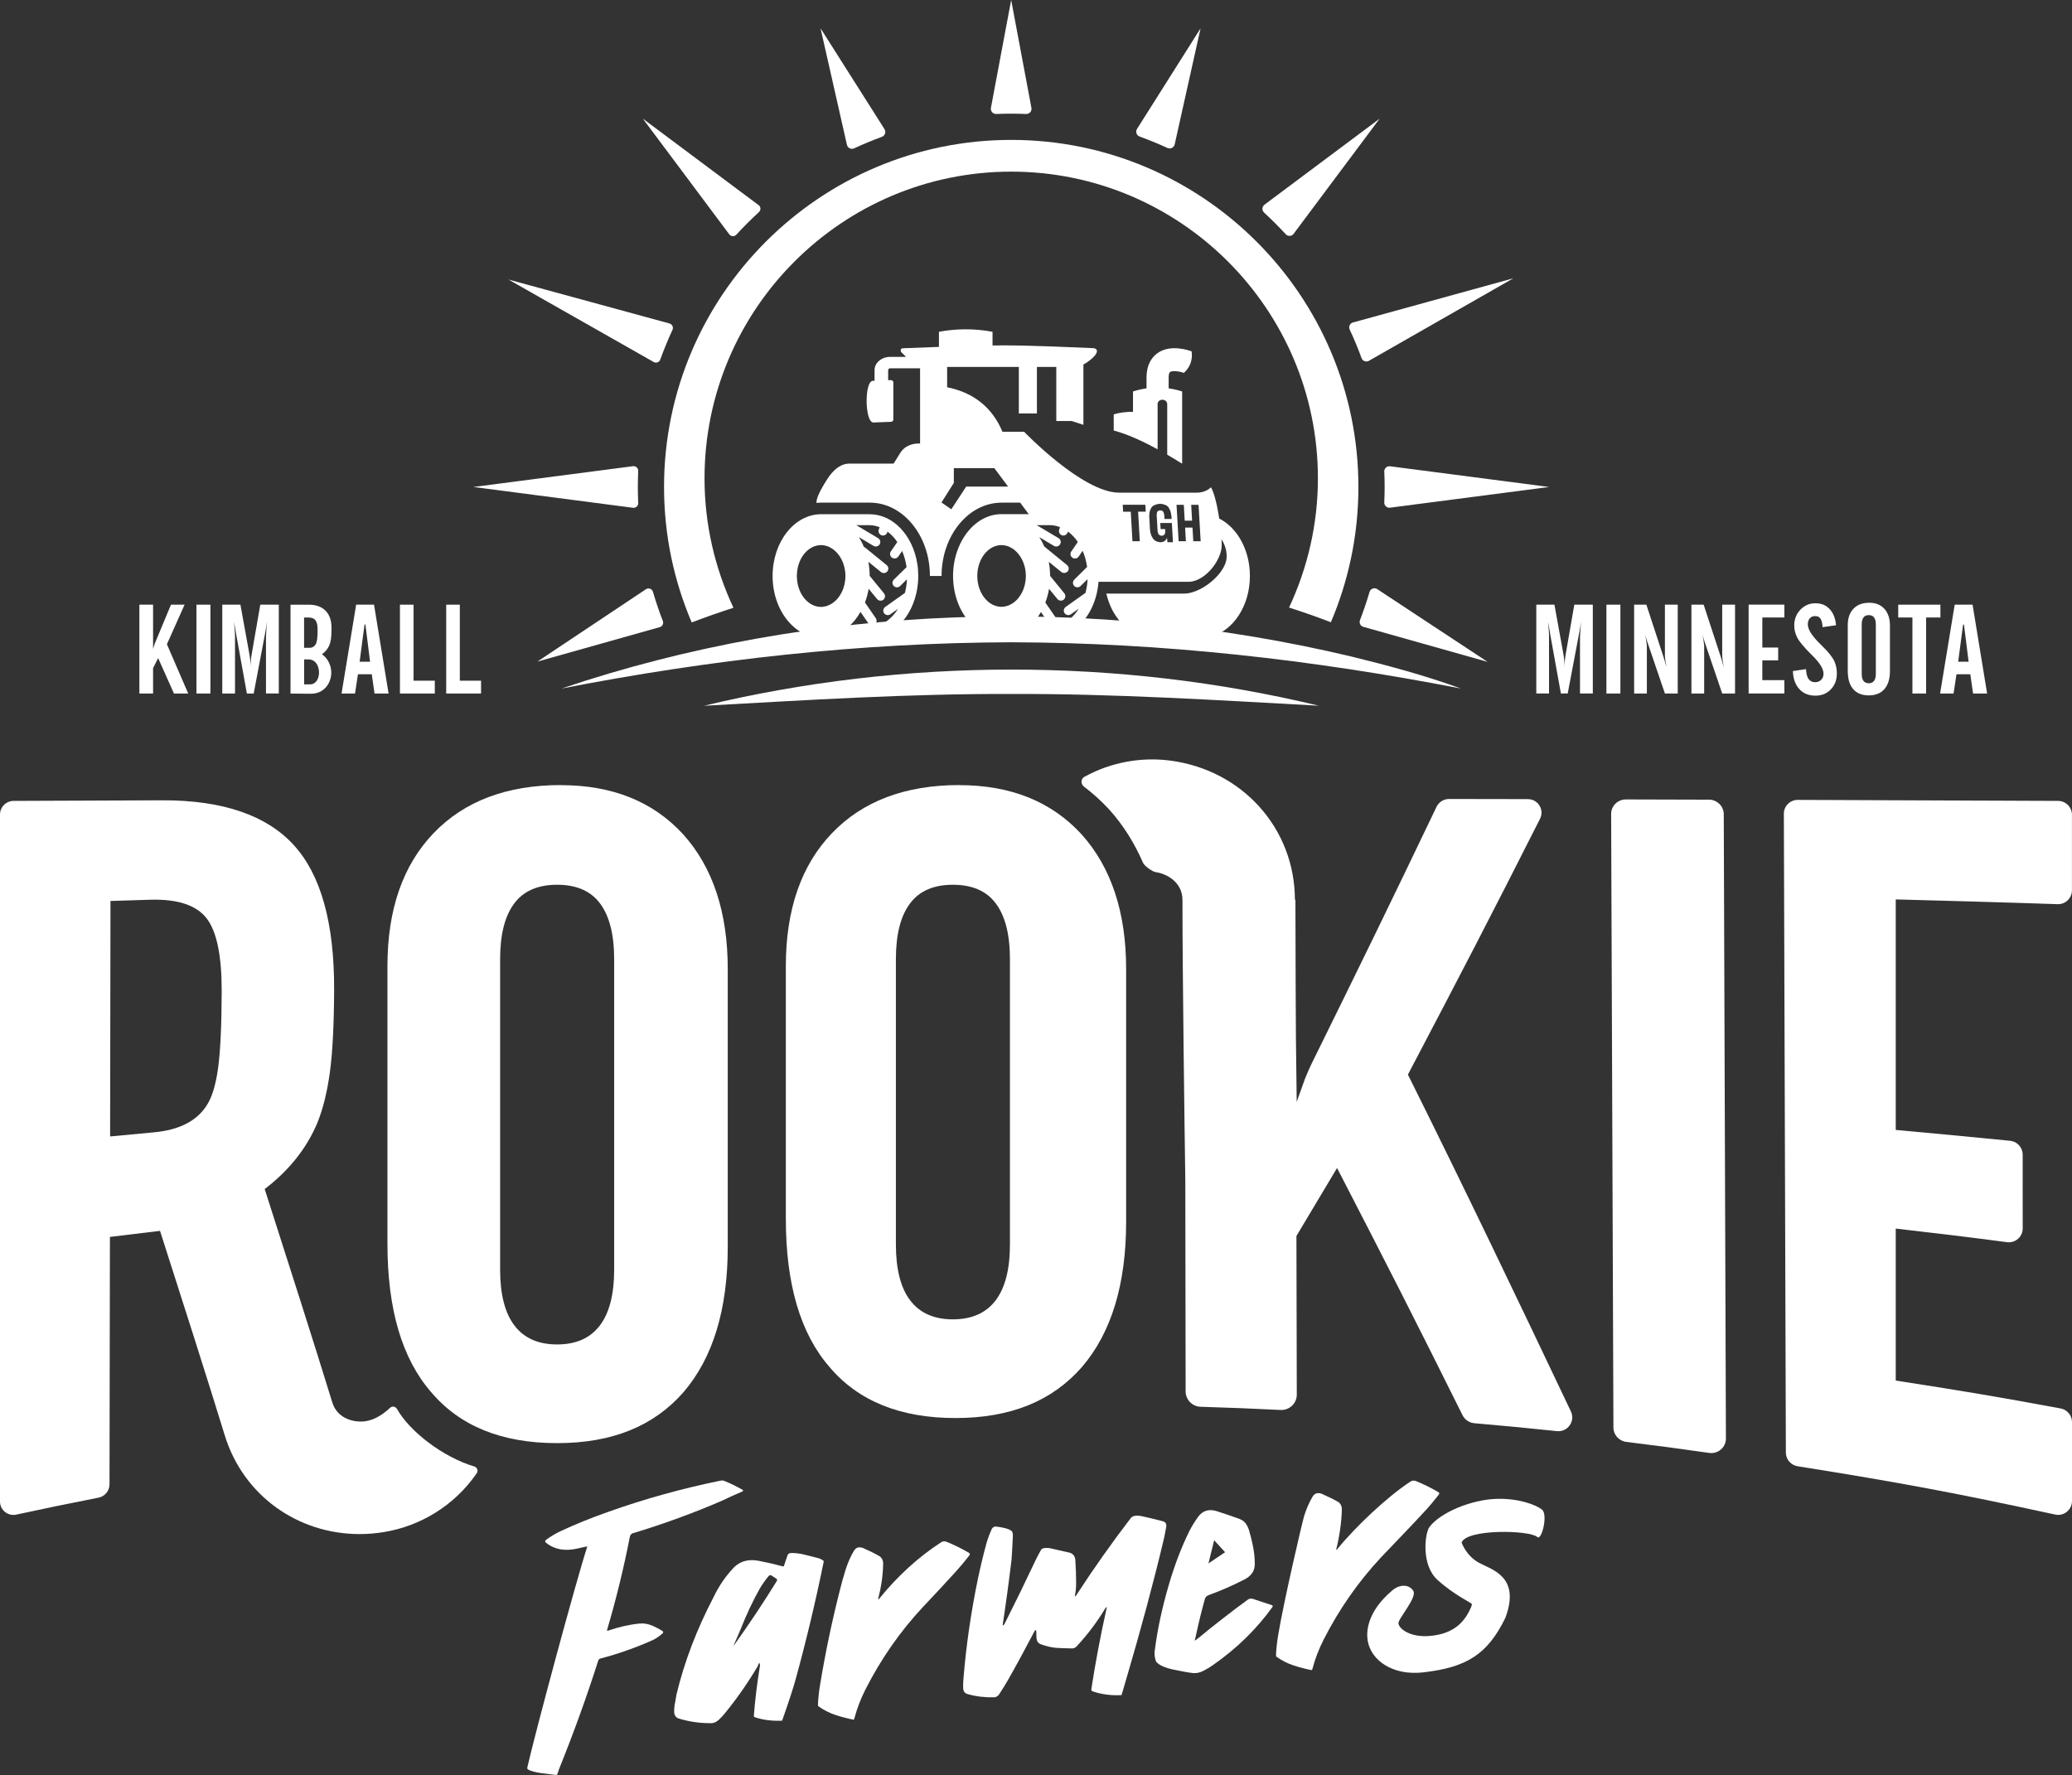 <?xml version="1.0" encoding="UTF-8"?> <svg xmlns="http://www.w3.org/2000/svg" viewBox="0 0 452.38 387.6"><rect x="0" y="0" width="452.38" height="387.6" fill="#333333" stroke="none"/><g fill="#fff"><path d="m266.2 113.26c-.08-.5-.16-1-.25-1.49s-.18-.97-.28-1.43c-.37-1.71-.81-3.17-1.29-3.94 0 0-1.03 1.18-3.07 1.18-5.29 0-11.21 0-16.97 0-7.99 0-20.74-13.29-20.74-13.29h-4.73c-2.2-5.24-6.18-8.53-12.08-9.73v-4.44h15.65v10.16h3.95v-10.16h4.23v11.82h3.39l2.53.83v-13.17c1.07-.57 2.13-1.48 2.55-2.02.64-.83.55-1.51-.48-1.56-4.18-.17-13.2-.6-19.42-.6-.76 0-1.6 0-2.49.02v-2.99c-3.9-.72-7.8-.72-11.7 0v3.3c-3.37.12-6.31.23-7.87.3-.75.03-.39.82-.39.82l1.09 1.06h-3.48c-1.88 0-3.41 1.3-3.41 2.89v2.33h-.35c-1.91.04-1.8 9.14.11 9.11l3.85-.15c.27 0 .49-.23.49-.5v-8.11c0-.29-.25-.51-.55-.5l-.58.02v-2.21c0-.21.2-.38.45-.38h6.52v16.42h-.4c-1.63 0-3.12.76-3.88 1.98l-1.5 2.41h-9.73c-1.49 0-2.96.92-4.28 2.69 0 0-2.98 4.23-2.83 5.89.35-.03.69-.06 1.05-.06h10.6c7.24 0 13.12 7.19 13.12 16.02h2.54c0-8.84 5.89-16.02 13.12-16.02h4.04l.94 1.26.93 1.25h-5.92c-3.83 0-7.18 2.6-9.04 6.48-.25.51-.46 1.04-.66 1.6-.58 1.66-.9 3.48-.9 5.41 0 3.91 1.31 7.42 3.4 9.88.65.77 1.36 1.44 2.15 1.98l.15.09c.86.57 1.79 1.01 2.77 1.26.69.18 1.4.27 2.14.27h.16 10.36s.05 0 .08 0c.73 0 1.45-.09 2.14-.27 3.57-.93 6.48-4.15 7.76-8.4.1-.32.19-.64.26-.97.19-.82.33-1.68.39-2.56h19.71c.92 0 1.85-.34 2.73-.88 2.44-1.5 4.46-4.64 4.46-7.18 0-.37-.02-.79-.04-1.23.64 1.05 1.12 2.26 1.12 3.8 0 2.48-2.76 5.54-5.77 7.08-1.19.61-2.41.99-3.52.99h-16.99c.08.33.17.65.26.96.15.48.31.96.49 1.41.2.48.42.95.66 1.4 1.45 2.68 3.64 4.67 6.19 5.47.43.13.86.23 1.31.3.41.06.82.1 1.24.1h.16 10.44c.73 0 1.45-.09 2.14-.27 4.83-1.26 8.46-6.7 8.46-13.22 0-5.69-2.77-10.54-6.68-12.53v.02zm-41.51 23.62c1-.88 1.87-1.98 2.58-3.23l1.69 2.45c.31.45.92.56 1.37.25s.56-.92.25-1.37l-2.35-3.4c.36-.95.63-1.95.81-3l1.82 2.22c.34.42.96.48 1.38.14s.48-.96.14-1.38l-2.33-2.85-.59-.72-.18-.22c0-.2-.02-.39-.02-.59-.03-.86-.12-1.69-.27-2.5l.88.72 1.13.92.73.59c.35.28.82.27 1.17.03.07-.05.15-.1.21-.17.34-.42.28-1.04-.14-1.38l-3.89-3.17-1.04-.85v.07c-.03-.08-.06-.15-.1-.23-.3-.68-.64-1.32-1.02-1.91l1.02.61.65.39 1.51.9c.47.28 1.07.12 1.35-.34.28-.47.12-1.07-.34-1.35l-3.16-1.88-1.55-.92-.05-.03h2.93c.68 0 1.33.14 1.96.36.07.02.13.06.19.08l-.03.1-.15.43c-.17.51.1 1.07.61 1.25.32.11.65.03.9-.17.15-.11.28-.26.34-.45l.07-.2c.81.6 1.53 1.35 2.15 2.26l-.47.69-.96 1.4c-.31.45-.19 1.06.26 1.36.45.31 1.06.19 1.36-.26l.7-1.02.16-.23c.1.24.2.48.29.73.31.88.55 1.82.68 2.81l-1.98 1.95-.81.8c-.39.38-.39 1-.01 1.39s1 .39 1.39 0l1.52-1.49c-.04.89-.16 1.74-.35 2.56-.03.14-.06.29-.1.43l-4.33 3.08c-.44.32-.55.93-.23 1.37.31.44.93.54 1.37.23l1.72-1.23c-1.47 2.35-3.62 3.89-6.06 3.97zm-13.73-30.64-3.26 4.97-2.15-1.48 2.7-4.28v-3.22h8.85l2.99 4.02h-9.13zm2.41 19.54c0-3.73 2.37-6.75 5.3-6.75.41 0 .81.07 1.19.19.42.12.81.32 1.19.56 1.72 1.11 2.92 3.37 2.92 5.99s-1.19 4.88-2.92 5.99c-.38.24-.77.44-1.19.56-.38.11-.78.19-1.19.19-2.93 0-5.3-3.02-5.3-6.75zm33.88-7.59-.26-4.49-.08-1.41-.03-.55h-1.67l-.09-1.51h4.95l.05.94.03.56h-1.67l.07 1.16.3 5.3h-1.61zm7.63.21-.07-.94c-.16.33-.37.57-.6.72-.12.07-.24.13-.38.17s-.26.06-.37.06c-.72 0-1.28-.25-1.69-.74-.04-.04-.05-.12-.09-.16-.34-.49-.56-1.14-.61-2l-.16-2.87c0-.11.03-.19.03-.3.01-.51.13-.93.34-1.28.07-.11.1-.25.19-.35.26-.28.61-.45 1-.56.25-.07.51-.14.82-.14s.56.06.81.14c.38.11.71.27.96.54.09.09.13.24.2.35.22.34.36.76.43 1.26.02.14.06.24.07.39l.04.63h-1.55l-.04-.62v-.16c-.01-.09-.04-.16-.05-.25-.04-.23-.1-.43-.21-.57-.15-.18-.36-.27-.64-.27s-.48.09-.61.27c-.1.13-.14.34-.15.57v.06c0 .07-.01.12-.01.19l.19 3.34c.02.36.11.63.26.82.15.18.36.28.64.28s.48-.09.61-.28c.13-.18.18-.45.16-.82l-.02-.35h-.98l-.08-1.33h2.53l.24 4.2zm2.45-.21-.23-3.98-.11-1.91-.07-1.26-.05-.8h1.59l.05.8.07 1.26.08 1.4h1.61l-.08-1.4-.07-1.26-.05-.8h1.61v.13l.05.67.07 1.26.34 5.89h-1.61l-.17-2.98h-1.61l.03.59.14 2.39z"></path><path d="m252.73 88.29c0-1.33 2.11-1.33 2.11 0v11c1.06.62 2.14 1.27 3.26 1.97v-15.78c-.98-.32-1.96-.54-2.95-.68v-2.33c0-.62.11-1.09.29-1.22.49-.36 2.01-.2 3.04.18 1.37-1.25 1.93-2.82 1.69-4.7-.46-.18-4.6-1.68-7.48.4-1.08.78-2.37 2.34-2.37 5.34v2.33c-.98.15-1.96.36-2.95.68v4.45c-1.42-.02-2.82.15-4.21.54v3.54c2.79.74 6.01 2.15 9.58 4.11v-9.82z"></path><path d="m200.28 123.15c-.96-6.19-5.25-10.86-10.4-10.86h-10.6c-5.85 0-10.6 6.04-10.6 13.49 0 3.86 1.28 7.32 3.32 9.78.29.35.6.68.92.99.89.85 1.88 1.53 2.95 2s2.22.72 3.41.72h.16 10.36s.05 0 .08 0c5.15 0 9.43-4.67 10.4-10.86.06-.41.11-.83.15-1.26.04-.45.05-.91.05-1.37 0-.47-.02-.93-.05-1.38-.03-.43-.08-.84-.15-1.26zm-12.39 10.49 1.7 2.47c.31.45.92.56 1.37.25s.56-.92.25-1.37l-2.36-3.42c.35-.95.63-1.95.81-3l1.83 2.24c.34.42.96.48 1.38.14s.48-.96.14-1.38l-3.13-3.82c0-1.06-.11-2.09-.29-3.08l2.76 2.25c.42.34 1.04.28 1.38-.14s.28-1.04-.14-1.38l-4.94-4.02v.14c-.32-.8-.7-1.54-1.15-2.24l3.22 1.92c.22.13.47.16.7.11.26-.05.5-.21.64-.45.28-.47.12-1.07-.34-1.35l-4.76-2.83h2.91c.76 0 1.48.18 2.17.44l-.18.52c-.17.51.1 1.07.61 1.25.51.17 1.07-.1 1.24-.61l.06-.19c.81.6 1.53 1.35 2.14 2.27l-1.42 2.07c-.25.36-.21.83.05 1.15.06.08.12.15.21.21.06.04.14.06.21.09.41.16.89.04 1.16-.34l.84-1.23c.46 1.08.8 2.26.97 3.54l-.11.1-2.67 2.62c-.39.38-.39 1-.01 1.39s1 .39 1.39 0l1.49-1.47c-.05 1.04-.2 2.04-.45 2.99l-4.31 3.06c-.44.32-.55.93-.23 1.37.31.44.93.54 1.37.23l1.68-1.2c-1.47 2.33-3.61 3.87-6.04 3.94h-4.77c1-.88 1.88-1.99 2.59-3.25h.03zm-13.91-7.86c0-3.73 2.37-6.75 5.3-6.75.41 0 .81.07 1.19.19.42.12.82.32 1.19.57 1.72 1.11 2.92 3.37 2.92 5.99s-1.19 4.88-2.92 5.99c-.38.24-.77.44-1.19.57-.38.11-.78.19-1.19.19-2.93 0-5.3-3.02-5.3-6.75z"></path><path d="m142.36 354.97c-.86-.37-1.75-.52-2.67-.45-2.31.23-4.63.76-6.97 1.57-.14.04-.2-.02-.17-.19 2.01-6.82 3.66-13.6 4.97-20.34.08-.37.29-.62.62-.74 6.76-2.04 13.3-4.43 19.62-7.17 1.42-.69 2.88-1.35 4.38-1.99.11-.1.13-.2.04-.3-1.2-.7-2.53-1.36-4.01-1.97-.31-.11-.57-.13-.79-.08-8.46 1.73-16.63 3.99-24.5 6.8-3.73 1.31-7.21 2.71-10.44 4.22-1.09.51-2.13 1.13-3.13 1.85-.33.26-.37.49-.12.68 1.86 1.52 4.21 1.93 7.05 1.25 1.04-.24 1.99-.45 1.99-.42-2.48 7.6-11.41 40.79-13.11 48.3-.03.17.03.31.17.4 1.25.78 4.42.96 6.15 1.21.11.02.19-.05.25-.2.11-.37.24-.74.37-1.09 3.2-7.93 6.05-15.83 8.56-23.71.06-.2.19-.34.42-.42 3.92-1.03 7.75-2.37 11.48-4.04.75-.36 1.47-.86 2.17-1.49.14-.18.14-.33 0-.46-.7-.45-1.48-.86-2.34-1.24v.02z"></path><path d="m179.71 340.76c-.39-.29-.85-.49-1.38-.6-.92-.23-1.86-.46-2.82-.71-.96-.24-1.93-.35-2.9-.32-.33.04-.56.2-.67.49l-.79 2.34c-.03.09-.08.12-.17.1-1.67-.45-3.41-.86-5.22-1.21-2.2-.45-4-.01-5.42 1.32-1.84 1.9-3.34 4.08-4.51 6.52-3.7 7.07-6.42 14.19-8.14 21.36-.11.57-.21 1.14-.29 1.71-.14.6-.21 1.26-.21 1.98s.29 1.22.88 1.49c2.36.74 4.82 1.09 7.35 1.05.53-.03 1.06-.3 1.59-.8.53-.51.96-.97 1.29-1.4 2.56-3.13 4.91-6.49 7.05-10.1.11-.18.2-.37.25-.57.14-.35.24-.36.29-.03.03.11.04.21.04.29-.67 4.16-1.11 7.83-1.34 11 0 .17.07.27.21.31 1.72.59 3.66.84 5.8.77.11.02.18-.04.21-.15 1.37-3.88 2.32-6.81 2.88-8.8 2.37-8.64 4.41-17.22 6.14-25.73.03-.14 0-.25-.13-.32zm-10.14 4.52c-2.89 4.69-5.97 9.31-9.22 13.85-.22.33-.25.3-.08-.08.45-.97.9-2.02 1.38-3.16 1.34-3.38 2.75-6.39 4.26-9.04.5-.86 1.14-1.77 1.92-2.72.17-.16.36-.19.59-.11l1.08.71c.2.12.22.3.08.54z"></path><path d="m211.6 339.11c-1.64-.96-3.3-1.77-4.97-2.45-.42-.15-.81-.11-1.17.13-4.95 3.22-9.45 7.32-13.48 12.28-.22.3-.29.27-.21-.1.64-2.46.99-4.9 1.04-7.3.06-.81-.2-1.42-.75-1.83-1.06-.61-2.17-1.16-3.34-1.67-.39-.21-.79-.3-1.19-.28s-.76.25-1.06.7c-.75 1.25-1.37 2.66-1.86 4.21-.49 1.56-.91 3.08-1.27 4.57-1.7 6.67-3.12 13.46-4.26 20.34-.28 1.65-.44 3.16-.5 4.53 0 .17.04.29.12.36 1.14.82 2.36 1.44 3.65 1.87s2.61.77 3.94 1.04c.11.02.18-.03.21-.15.58-2.21 1.4-4.36 2.46-6.45 3.37-6.64 7.54-12.63 12.52-17.97 2.45-2.58 4.89-5.21 7.31-7.87.95-1.05 1.89-2.19 2.84-3.41.17-.21.15-.39-.04-.54h.01z"></path><path d="m254.55 333.8v-.08c-.03-.08-.03-.11 0-.08.03 0 .04 0 .04.03v.04c0 .06 0 .08.02.06.01-.01.02-.03.02-.06 0-.06-.02-.1-.04-.12v-.08c.17-.71-.08-1.16-.75-1.33-1.78-.47-3.37-.85-4.75-1.14-.34-.07-.72-.09-1.15-.06-.43.04-.77.19-1.02.47-4.2 5.48-8.16 11.07-11.85 16.77-.33.54-.45.51-.33-.09.14-.71.21-1.54.21-2.49 0-1.72-.06-3.37-.17-4.95-.06-.88-.49-1.43-1.29-1.65-1.34-.32-2.69-.63-4.05-.92-.55-.13-1.11-.14-1.67-.02-.22.06-.39.18-.5.39-.36.62-.7 1.24-1 1.86-2.17 4.61-4.48 9.35-6.93 14.22-.06.09-.11.17-.17.23s-.1.11-.14.14-.07.03-.08-.01c-.02-.04-.02-.1-.02-.18.72-4.75 1.36-9.47 1.92-14.16.08-.96.18-2.69.29-5.21.03-.62-.12-1.02-.46-1.2-.31-.19-.68-.34-1.13-.46-.78-.19-1.51-.32-2.17-.38-.36.02-.64.19-.83.51-.47 1.03-.86 2.07-1.17 3.14-.7 2.55-1.32 5.16-1.88 7.8-1.53 7.46-2.57 14.66-3.13 21.6-.08.79-.11 1.56-.08 2.3.06.69.4 1.11 1.04 1.26 1.84.52 3.77.74 5.8.68.44-.05.81-.3 1.08-.75.69-1.05 1.32-2.07 1.88-3.05 1.81-3.18 3.57-6.43 5.3-9.73.11-.23.23-.47.37-.71.31-.59.47-.58.5.02 0 .45.02.89.04 1.33.06.63.35 1.06.88 1.28 1.25.47 2.42.74 3.5.82.95.06 2.09.1 3.42.12.36-.01.68-.16.96-.44 2.39-2.58 4.47-5.33 6.22-8.25.08-.09.15-.17.19-.23s.08-.1.1-.12c.03-.02.05-.01.06.01.01.03.01.08 0 .15s-.03.16-.06.28c-1.33 5.99-2.43 11.84-3.3 17.53 0 .2.08.34.25.43 1.95.67 4.03.95 6.26.84.08 0 .13-.06.13-.14.33-1.18.68-2.36 1.04-3.54 3.2-10.88 5.9-20.93 8.1-30.17.19-.83.36-1.67.5-2.52z"></path><path d="m273.61 349.16c-.45-.14-.85-.09-1.21.17-3.73 2.73-7.36 5.56-10.9 8.48-.2.16-.39.3-.59.4h-.1s0-.04.02-.07c.08-.18.14-.35.17-.52.64-3 1.32-5.8 2.05-8.41.11-.43.39-.73.84-.89 2.64-.96 5.22-2.09 7.72-3.37 1.5-.75 2.28-1.81 2.34-3.18.06-1.98-.32-4.38-1.13-7.18-.14-.6-.37-1.16-.69-1.69s-.8-.93-1.44-1.19c-.81-.3-1.63-.59-2.46-.87s-1.69-.57-2.59-.86c-1.73-.53-3.09-.1-4.09 1.29-.75 1.06-1.36 2.06-1.84 3-1.75 3.53-3.27 7.5-4.55 11.9-1.42 4.89-2.41 9.45-2.96 13.69-.22 1.03-.15 2.02.21 2.98.59.74 1.83 1.32 3.73 1.73 1.91.41 3.37.67 4.4.78.72.06 1.48-.12 2.27-.53s1.45-.81 1.98-1.2c5.2-3.61 9.56-7.87 13.07-12.77.05-.12.01-.22-.13-.32l-4.13-1.37zm-8.52-12.82 2.38 2.61-3.63 2.45z"></path><path d="m311.28 329.8c.95-1.05 1.89-2.19 2.84-3.41.17-.21.15-.4-.04-.54-1.64-.96-3.3-1.77-4.97-2.45-.42-.15-.81-.11-1.17.13-4.96 3.23-11.91 9.76-15.95 14.72-.22.3-.29.27-.21-.1.64-2.46 1.13-5.93 1.18-8.32.06-.81-.2-1.43-.75-1.83-1.06-.61-2.17-1.16-3.34-1.67-.39-.21-.79-.3-1.19-.28s-.76.25-1.06.7c-.75 1.25-1.37 2.66-1.86 4.21-.49 1.56-4.53 19.05-5.67 25.94-.28 1.65-.45 3.16-.5 4.52 0 .17.04.29.12.36 1.14.82 2.36 1.44 3.65 1.87s2.61.77 3.94 1.04c.11.01.18-.04.21-.15.58-2.21 1.4-4.36 2.46-6.46 3.37-6.64 7.54-12.63 12.52-17.97 2.45-2.58 7.35-7.65 9.77-10.31z"></path><path d="m336.7 329.67c-1.33-1.07-5.11-2.51-9.94-2.37-5.52.16-12.3 2.97-14.68 6.16-.94 1.26-1.91 8.22 1.78 11.55s7.35 4.95 7.51 5.27c0 0 0 .2-.21.73-1.18 2.67-3.32 5.82-9.18 6.24-3.95.29-6.44-1.43-6.66-2.73-.16-.96 4.15-5.7 3.25-7.13-.89-1.43-2.92-1.5-4.53-.15-5.75 4.82-5.72 9.29-5.44 10.98.76 4.57 5.72 7.68 12.02 6.98 9.58-1.07 14.13-3.93 18.03-11.88 3.42-9.07-2.96-10.55-5.76-12.07-2.79-1.52-3.78-4.4-3.78-4.4 1.07-3.04 14.91-2.74 16.53-1.22.94.88 2.37-4.89 1.04-5.96z"></path><path d="m333.62 174.5c-6.13-.01-10.53-.02-17.27-.03-1.15 0-2.21.68-2.71 1.71-10.69 22.34-16.32 33.85-27.32 56.18-.36.73-.83 1.8-1.4 3.2-.73 2.03-1.13 3.14-1.81 5.05-.06-4.44-.11-9.25-.17-14.11-.04-9.99-.07-10.08-.11-30.03h-.11c-.02-15.55-11.46-28.32-27.21-30.38-6.14-.81-12.8.26-18.75 3.54-.81.44-.83 1.58-.1 2.14 1.95 1.47 3.78 3.12 5.49 4.97 3.08 3.42 5.53 7.33 7.41 11.67.3.69 2.07 1.95 2.77 2.04 2.35.31 5.84 2.17 5.84 6.07 0 16.29.45 49.44.62 61.2.02 13.86.05 28.18.07 46.11 0 1.81 1.46 3.31 3.26 3.36 6.55.2 11 .38 17.5.7 1.9.09 3.51-1.44 3.51-3.34-.03-13.02-.05-20.6-.08-34.65 3.55-5.93 5.33-8.9 8.87-14.85 11 21.31 16.64 32.35 27.4 53.99.48.97 1.47 1.64 2.55 1.74 7.09.62 11.72 1.06 18.05 1.73 2.34.25 4.07-2.17 3.06-4.29-11.68-24.61-23.44-49.18-35.59-73.56 11.68-22.24 17.86-34.13 28.85-55.87.99-1.95-.43-4.27-2.62-4.28z"></path><path d="m351.76 177.75c.17 44.66.33 89.31.5 133.97 0 1.6 1.21 2.94 2.8 3.14 6.89.85 11.44 1.45 18.12 2.41 1.92.27 3.65-1.21 3.64-3.15-.16-45.44-.31-90.88-.47-136.32 0-1.74-1.46-3.18-3.2-3.18-6.82-.02-11.37-.03-18.19-.05-1.76 0-3.21 1.42-3.2 3.19z"></path><path d="m449.9 307.56c-13.75-2.55-21.43-3.84-36-6.09v-33.19c9.88 1.13 15.37 1.8 24.3 2.97 1.8.24 3.42-1.18 3.42-3 0-5.94 0-10.04-.01-16.13 0-1.54-1.18-2.85-2.72-3.01-7.8-.79-19.92-1.91-24.99-2.37v-50.34c6.8.18 24.79.67 35.35 1.04 1.7.06 3.12-1.32 3.12-3.03v-16.49c0-1.66-1.35-3.02-3.01-3.03-22.2-.1-34.66-.15-56.86-.22-1.67 0-3.04 1.35-3.03 3.02.15 46.51.3 93.01.44 139.52 0 1.48 1.1 2.73 2.56 2.97 22.2 3.53 34.57 5.84 56.26 10.55 1.87.41 3.65-1.04 3.65-2.96v-17.24c0-1.45-1.04-2.7-2.47-2.97z"></path><path d="m86.67 307.68c-.31-.56-1.03-.71-1.5-.27-1.19 1.11-3.01 2.54-5.26 2.92-2.34.38-6.22-.37-7.36-4.09-3.57-11.66-10.16-32.26-14.76-46.59 5.28-4.04 9.13-8.83 11.49-14.44 1.23-3.02 2.14-6.69 2.74-11.04.59-4.34.9-10.35.93-18.03.05-14.63-2.9-25.09-8.77-31.56-5.9-6.5-15.49-9.87-28.77-9.82-13.14.05-20.19.08-32.45.13-1.62 0-2.96 1.34-2.96 2.97v150.03c0 1.86 1.74 3.25 3.56 2.85 6.61-1.43 11.08-2.35 17.98-3.71 1.37-.27 2.37-1.5 2.37-2.9.03-20.99.05-32.27.09-54.03 4.4-.54 6.7-.82 10.94-1.32 4.54 14.15 10.73 33.54 14.13 44.64 4.02 13.12 15.92 21.57 29.43 21.57 1.81 0 3.65-.15 5.51-.47 7.6-1.28 15.1-5.58 20.09-12.83.37-.54.08-1.28-.55-1.46-6.82-2.03-14.16-7.68-16.87-12.57v.02zm-62.56-110.94c3.46-.11 5.19-.16 8.66-.27 5.98-.18 10.09 1.18 12.32 4.04s3.33 8.18 3.31 16c-.02 7.54-.29 13.15-.8 16.82s-1.35 6.38-2.51 8.11c-2.17 3.38-6.03 5.33-11.56 5.83-3.8.35-5.7.53-9.49.89l.08-51.43z"></path><path d="m122.5 171.43c-11.84 0-21.12 3.5-27.84 10.51-6.71 7-10.07 16.68-10.07 29.03v60.62c0 14.3 3.18 25.09 9.53 32.39 6.28 7.44 15.45 11.15 27.51 11.15s21.12-3.72 27.62-11.15c6.43-7.51 9.64-18.09 9.64-31.73v-60.62c0-12.42-3.25-22.24-9.75-29.46-6.57-7.15-15.45-10.72-26.64-10.72zm11.59 105.79c0 5.42-1.05 9.5-3.14 12.24-2.1 2.75-5.2 4.12-9.31 4.12s-7.22-1.37-9.31-4.12c-2.1-2.74-3.14-6.82-3.14-12.24v-67.77c0-5.42 1.04-9.49 3.14-12.24 2.02-2.67 5.13-4.01 9.31-4.01s7.29 1.34 9.31 4.01c2.09 2.74 3.14 6.82 3.14 12.24z"></path><path d="m209.48 171.43c-11.84 0-21.12 3.5-27.84 10.51-6.71 7-10.07 16.68-10.07 29.03v55.14c0 14.3 3.18 25.09 9.53 32.39 6.28 7.44 15.45 11.15 27.51 11.15s21.12-3.72 27.62-11.15c6.43-7.51 9.64-18.09 9.64-31.73v-55.14c0-12.42-3.25-22.24-9.75-29.46-6.57-7.15-15.45-10.72-26.64-10.72zm11.02 100.31c0 5.42-1.05 9.5-3.14 12.24-2.1 2.75-5.2 4.12-9.31 4.12s-7.22-1.37-9.31-4.12c-2.1-2.74-3.14-6.82-3.14-12.24v-62.29c0-5.42 1.04-9.49 3.14-12.24 2.02-2.67 5.13-4.01 9.31-4.01s7.29 1.34 9.31 4.01c2.09 2.74 3.14 6.82 3.14 12.24z"></path><path d="m33.42 132.04v9.66l.24-.79c.07-.21.13-.36.17-.47l3.5-8.4h2.97l-3.86 8.64 4.65 10.76h-3.11l-3.46-7.74-1.1 2.2v5.54h-2.99v-19.4z"></path><path d="m45.94 132.04v19.4h-3.05v-19.4z"></path><path d="m52.49 132.04 1.95 10.75c.09.47.15.94.19 1.38.03.44.05.95.05 1.53 0-.46.03-.92.08-1.38.04-.48.11-.99.2-1.51l1.87-10.78h4.04v19.4h-2.8v-12.25c0-.28.02-.75.07-1.41.04-.59.1-1.25.16-1.97l-.05.31-.12.77c-.16.94-.26 1.5-.3 1.68l-2.44 12.88h-1.49l-2.33-12.9-.28-1.7-.19-1.03c.04.38.09 1 .15 1.85.04.51.06 1.02.06 1.53v12.25h-2.78v-19.4h3.99z"></path><path d="m67.39 132.04c1.58 0 2.81.44 3.69 1.32.87.88 1.3 2.12 1.3 3.74 0 1.09-.04 1.91-.12 2.46s-.21 1.02-.39 1.42c-.33.73-.85 1.37-1.57 1.89.67.49 1.18 1.09 1.52 1.8s.51 1.44.51 2.21-.18 1.56-.54 2.27-.88 1.28-1.56 1.71-1.48.64-2.39.63l-4.41-.04v-19.4h3.96zm1.49 8.72c.16-.25.28-.6.35-1.06s.11-1.2.11-2.24c0-.92-.15-1.59-.46-2-.3-.41-.81-.62-1.52-.62h-.97v6.62h1.21c.55 0 .97-.23 1.28-.7zm-.13 8.32c.3-.24.52-.56.67-.95.15-.4.23-.82.23-1.28 0-.49-.09-.95-.26-1.39s-.43-.79-.78-1.06-.76-.41-1.24-.41h-.97v5.45h1.29c.41 0 .76-.12 1.06-.36z"></path><path d="m81.66 132.04 3.18 19.4h-3.07l-.6-4.2h-3.02l-.64 4.2h-2.94l3.19-19.4zm-1.88 4.34h-.19l-1.07 8.11h2.28z"></path><path d="m90.29 132.04v16.6h4.64v2.8h-7.61v-19.4z"></path><path d="m100.39 132.04v16.6h4.64v2.8h-7.61v-19.4z"></path><path d="m339.38 132.04 1.95 10.75c.09.47.15.94.19 1.38.03.44.05.95.05 1.53 0-.46.03-.92.08-1.38.04-.48.11-.99.2-1.51l1.87-10.78h4.04v19.4h-2.8v-12.25c0-.29.02-.76.07-1.41.04-.59.1-1.25.16-1.97l-.05.31-.12.76c-.16.94-.26 1.5-.3 1.68l-2.44 12.88h-1.49l-2.33-12.9-.28-1.7-.19-1.03c.04.38.09 1 .15 1.85.04.51.06 1.02.06 1.53v12.25h-2.78v-19.4h3.99-.03z"></path><path d="m353.78 132.04v19.4h-3.05v-19.4z"></path><path d="m359.45 132.04 3.8 11.59.27.89.31 1.18c-.09-.56-.17-1.09-.24-1.57-.06-.44-.09-.79-.09-1.05v-11.04h2.8v19.4h-2.8l-3.65-10.72-.07-.2c-.26-.74-.45-1.38-.56-1.91l.26 1.69c.06.46.08.79.08.99v10.15h-2.78v-19.4h2.68z"></path><path d="m371.96 132.04 3.8 11.59.27.89.31 1.18c-.09-.56-.17-1.09-.24-1.57-.06-.44-.09-.79-.09-1.05v-11.04h2.8v19.4h-2.8l-3.65-10.72-.07-.2c-.26-.74-.45-1.38-.56-1.91l.26 1.69c.06.46.08.79.08.99v10.15h-2.78v-19.4h2.68z"></path><path d="m389.58 132.04v2.8h-4.81v6.56h3.46v2.8h-3.46v4.32h4.81v2.91h-7.8v-19.4h7.8z"></path><path d="m394.87 148.26c.32.47.8.71 1.42.71.55 0 .99-.17 1.33-.52.34-.34.51-.79.51-1.35 0-1.02-.8-2.33-2.41-3.92l-.28-.28c-1.57-1.57-2.59-2.79-3.03-3.64-.45-.85-.67-1.74-.67-2.68 0-1.36.45-2.51 1.35-3.46.9-.93 2-1.39 3.29-1.39s2.3.43 3.1 1.29c.8.87 1.26 2.04 1.38 3.52l-2.93.41c-.05-.88-.21-1.5-.46-1.86-.25-.38-.65-.56-1.18-.56-.48 0-.87.16-1.15.48-.3.33-.44.77-.44 1.32 0 1.13.94 2.6 2.82 4.41l.17.17c1.37 1.33 2.27 2.43 2.71 3.29.43.84.64 1.79.64 2.86 0 1.42-.44 2.57-1.32 3.48-.87.91-1.98 1.37-3.33 1.37-1.49 0-2.66-.47-3.53-1.42-.89-.97-1.36-2.28-1.42-3.95l2.86-.43c.06.98.24 1.7.56 2.17v-.02z"></path><path d="m404.67 132.92c.83-.87 1.98-1.3 3.45-1.3 1.39 0 2.49.44 3.3 1.33.81.9 1.21 2.11 1.21 3.65v9.94c0 1.69-.4 3-1.2 3.93-.8.92-1.95 1.38-3.42 1.38s-2.63-.46-3.41-1.38c-.79-.9-1.18-2.24-1.18-4.01v-9.94c0-1.53.42-2.73 1.25-3.6zm4.49 1.9c-.25-.33-.64-.5-1.15-.5s-.9.17-1.15.5c-.26.34-.39.85-.39 1.52v10.83c0 .67.13 1.18.39 1.52s.65.51 1.15.51.89-.17 1.15-.51.39-.84.39-1.52v-10.83c0-.67-.13-1.18-.39-1.52z"></path><path d="m423.65 132.04v2.8h-3.12v16.6h-2.99v-16.6h-3.1v-2.8z"></path><path d="m430.67 132.04 3.18 19.4h-3.07l-.6-4.2h-3.02l-.64 4.2h-2.94l3.19-19.4zm-1.88 4.35h-.19l-1.07 8.11h2.28z"></path><path d="m160.13 132.71c-4.03-8.6-6.31-18.17-6.31-28.27 0-36.92 30.04-66.96 66.96-66.96s66.96 30.04 66.96 66.96c0 10.09-2.28 19.64-6.3 28.23 3.09.99 6.13 2.05 9.13 3.21 3.86-9.08 6.01-19.06 6.01-29.53 0-41.8-34-75.8-75.8-75.8s-75.8 34-75.8 75.8c0 10.49 2.16 20.48 6.04 29.57 2.99-1.15 6.03-2.21 9.11-3.2z"></path><path d="m122.61 150.35c55.21-18.63 115.85-20.44 172.43-6.99 8.07 1.98 16.1 4.14 23.91 6.99-32.42-6.31-65.18-10.01-98.17-10.1-32.98.09-65.75 3.78-98.17 10.1z"></path><path d="m153.64 154.13c43.85-10.53 90.42-10.57 134.28-.03-22.44-1.22-44.72-2.64-67.14-2.56-22.42-.08-44.7 1.34-67.14 2.58z"></path><path d="m256.47 31.53 5.65-25.34-13.87 21.96c-.39.61-.11 1.42.58 1.67 2.06.75 4.08 1.58 6.06 2.49.66.3 1.42-.07 1.58-.78z"></path><path d="m282.44 51.05 18.78-25.14-25.14 18.78c-.57.43-.61 1.26-.08 1.74 1.63 1.51 3.2 3.08 4.71 4.71.48.52 1.31.49 1.74-.08h-.01z"></path><path d="m220.78 24.82c1.09 0 2.17.03 3.24.07.74.03 1.31-.62 1.17-1.34l-4.42-23.55-4.42 23.55c-.14.72.44 1.37 1.17 1.34 1.08-.05 2.16-.07 3.25-.07z"></path><path d="m338.22 106.34-34.73-4.52c-.69-.09-1.29.46-1.26 1.16.05 1.11.08 2.23.08 3.36s-.03 2.25-.08 3.36c-.03.7.57 1.25 1.26 1.16z"></path><path d="m298.87 78.79 31.54-18.02-35.02 9.65c-.67.18-1 .92-.71 1.55.95 2.03 1.81 4.11 2.59 6.23.24.65.99.93 1.6.59z"></path><path d="m141.1 128.62-23.78 15.85 26.64-7.5c.63-.11.99-.76.76-1.36-.81-2.09-1.53-4.22-2.16-6.38-.18-.62-.88-.92-1.45-.61z"></path><path d="m297.76 136.91 27.03 7.62-24.18-15.94c-.63-.34-1.4 0-1.6.67-.61 2.09-1.31 4.14-2.08 6.15-.25.66.14 1.37.84 1.5z"></path><path d="m193.12 28.21-13.97-22.03 5.76 25.44c.16.71.93 1.08 1.58.77 1.98-.92 4-1.75 6.05-2.51.68-.25.96-1.06.57-1.67z"></path><path d="m139.26 106.34c0-1.17.03-2.33.08-3.49.03-.63-.51-1.13-1.14-1.05l-34.85 4.54 34.85 4.54c.63.08 1.17-.42 1.14-1.05-.05-1.16-.08-2.32-.08-3.49z"></path><path d="m165.61 44.78-25.26-18.87 18.87 25.26c.38.51 1.12.54 1.55.07 1.57-1.71 3.21-3.35 4.92-4.92.47-.43.44-1.17-.07-1.55z"></path><path d="m146.19 70.64-35.18-9.6 31.71 18.01c.55.31 1.23.05 1.44-.54.8-2.2 1.68-4.36 2.66-6.47.26-.57-.04-1.23-.64-1.4z"></path></g></svg> 